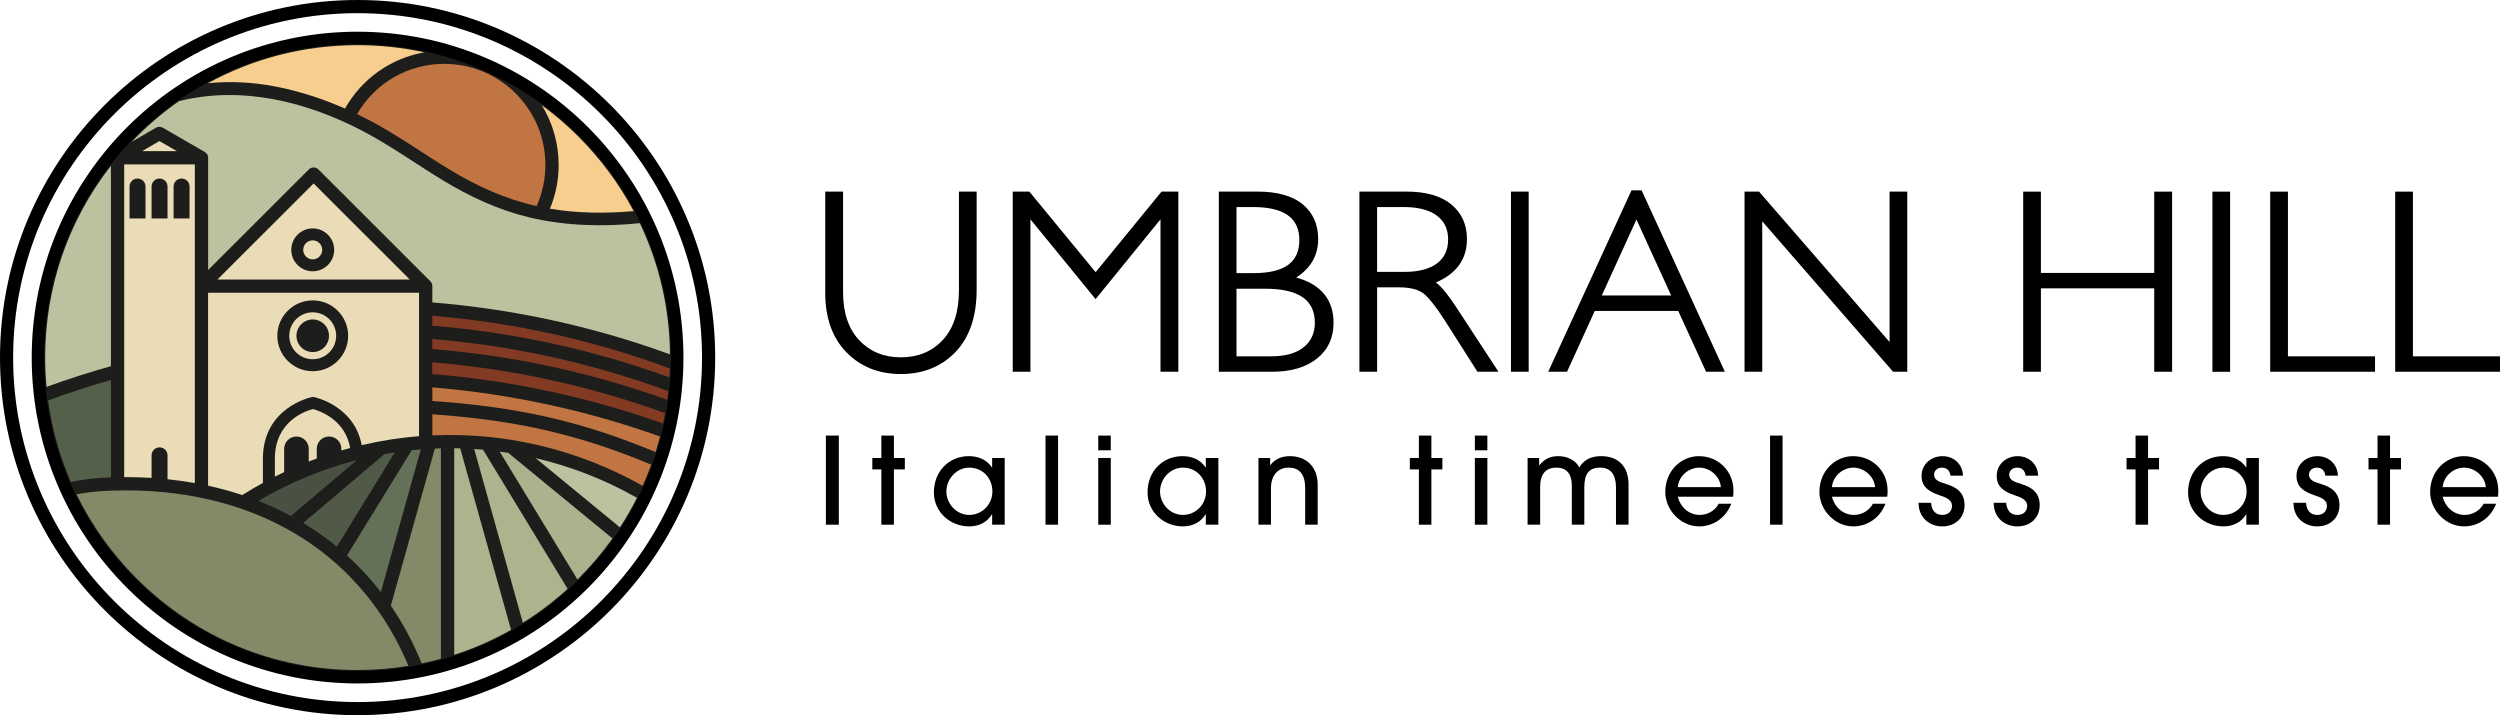 <svg viewBox="0 0 601.55 172.08" xmlns="http://www.w3.org/2000/svg" id="Livello_2"><defs><style>.cls-1{fill:none;stroke:#000;stroke-miterlimit:10;stroke-width:3px;}.cls-2,.cls-3,.cls-4,.cls-5,.cls-6,.cls-7,.cls-8,.cls-9,.cls-10,.cls-11,.cls-12,.cls-13,.cls-14,.cls-15{stroke-width:0px;}.cls-3{fill:#f7ce8d;}.cls-4{fill:#4b5142;}.cls-5{fill:#515947;}.cls-6{fill:#647057;}.cls-7{fill:#55604a;}.cls-8{fill:#1d1d1b;}.cls-9{fill:#acb38d;}.cls-10{fill:#c17542;}.cls-11{fill:#adb28e;}.cls-12{fill:#bcc19f;}.cls-13{fill:#848968;}.cls-14{fill:#823b22;}.cls-15{fill:#eadcb7;}</style></defs><g id="Livello_1-2"><rect height="3.54" width="3.01" y="104.81" x="264.26" class="cls-2"></rect><rect height="3.54" width="3.01" y="104.81" x="354.88" class="cls-2"></rect><path d="m601.14,118.02c0-4.61-3.59-8.26-8.31-8.26-4.26,0-8.09,3.54-8.09,8.61,0,4.29,3.65,8.29,8.17,8.29,3.45,0,6.47-2.15,7.71-5.45h-3.01c-.93,1.71-2.7,2.69-4.58,2.69-2.46,0-4.58-1.71-5.27-4.37h13.3c.08-.55.08-1.02.08-1.51Zm-13.38-.81c.23-2.75,2.69-4.69,5.15-4.69s4.99,1.97,5.22,4.69h-10.37Z" class="cls-2"></path><polygon points="575.09 104.81 572.08 104.81 572.08 110.2 569.91 110.2 569.91 112.95 572.08 112.95 572.08 126.25 575.09 126.25 575.09 112.95 577.73 112.95 577.73 110.2 575.09 110.2 575.09 104.81" class="cls-2"></polygon><path d="m558.57,116.49c-1.59-.5-2.98-.9-2.98-2.26,0-.93.72-1.71,1.88-1.71,1.25,0,1.92.78,2.06,1.94h3.01c-.08-2.84-2.26-4.7-4.92-4.7s-5.04,1.89-5.04,4.73c0,1.82.66,3.53,4.6,4.78,1.89.61,2.73,1.33,2.73,2.43,0,1.31-.93,2.2-2.32,2.2-1.59,0-2.58-.98-2.72-2.92h-3.02c0,3.71,2.78,5.68,5.68,5.68,3.13,0,5.39-2.03,5.39-5.13s-2.08-4.35-4.35-5.04Z" class="cls-2"></path><path d="m540.52,112.46h-.06c-1.24-1.83-3.21-2.7-5.56-2.7-4.73,0-8.41,3.6-8.41,8.73,0,4.63,3.83,8.17,8.52,8.17,2.29,0,4.32-.99,5.45-2.9h.06v2.49h3.01v-16.05h-3.01v2.26Zm-5.54,11.44c-3.01,0-5.47-2.63-5.47-5.65s2.46-5.73,5.47-5.73c3.34,0,5.6,2.6,5.6,5.73s-2.47,5.65-5.6,5.65Z" class="cls-2"></path><polygon points="516.87 104.81 513.86 104.81 513.86 110.2 511.69 110.2 511.69 112.95 513.86 112.95 513.86 126.25 516.87 126.25 516.87 112.95 519.51 112.95 519.51 110.2 516.87 110.2 516.87 104.81" class="cls-2"></polygon><path d="m486.44,116.49c-1.59-.5-2.98-.9-2.98-2.26,0-.93.72-1.71,1.88-1.71,1.25,0,1.92.78,2.06,1.94h3.01c-.08-2.84-2.26-4.7-4.92-4.7s-5.04,1.89-5.04,4.73c0,1.82.66,3.53,4.6,4.78,1.89.61,2.73,1.33,2.73,2.43,0,1.31-.93,2.2-2.32,2.2-1.59,0-2.58-.98-2.73-2.92h-3.01c0,3.71,2.78,5.68,5.68,5.68,3.13,0,5.39-2.03,5.39-5.13s-2.09-4.35-4.35-5.04Z" class="cls-2"></path><path d="m468.36,116.49c-1.59-.5-2.98-.9-2.98-2.26,0-.93.72-1.71,1.88-1.71,1.25,0,1.91.78,2.06,1.94h3.01c-.09-2.84-2.26-4.7-4.92-4.7s-5.05,1.89-5.05,4.73c0,1.82.67,3.53,4.61,4.78,1.88.61,2.72,1.33,2.72,2.43,0,1.31-.92,2.2-2.31,2.2-1.6,0-2.58-.98-2.73-2.92h-3.01c0,3.71,2.78,5.68,5.68,5.68,3.13,0,5.39-2.03,5.39-5.13s-2.09-4.35-4.35-5.04Z" class="cls-2"></path><path d="m445.87,109.76c-4.26,0-8.08,3.54-8.08,8.61,0,4.29,3.65,8.29,8.17,8.29,3.45,0,6.46-2.15,7.71-5.45h-3.01c-.93,1.71-2.7,2.69-4.58,2.69-2.47,0-4.58-1.71-5.28-4.37h13.3c.09-.55.09-1.02.09-1.51,0-4.61-3.59-8.26-8.32-8.26Zm-5.07,7.45c.23-2.75,2.7-4.69,5.16-4.69s4.98,1.97,5.22,4.69h-10.38Z" class="cls-2"></path><rect height="21.44" width="3.01" y="104.81" x="425.91" class="cls-2"></rect><path d="m408.78,109.76c-4.26,0-8.08,3.54-8.08,8.61,0,4.29,3.65,8.29,8.17,8.29,3.45,0,6.46-2.15,7.71-5.45h-3.02c-.92,1.71-2.69,2.69-4.58,2.69-2.46,0-4.58-1.71-5.27-4.37h13.3c.09-.55.09-1.02.09-1.51,0-4.61-3.59-8.26-8.32-8.26Zm-5.07,7.45c.23-2.75,2.69-4.69,5.16-4.69s4.98,1.97,5.21,4.69h-10.37Z" class="cls-2"></path><path d="m385.31,109.76c-2.55,0-4.15.87-5.3,2.7-.82-1.68-2.9-2.7-4.99-2.7s-3.3.64-4.61,2.18h-.06v-1.74h-2.78v16.05h3.02v-9.01c0-3.16,1.3-4.72,3.97-4.72,2.17,0,3.65,1.24,3.65,4.4v9.33h3.01v-9.04c0-3.22,1.16-4.69,3.83-4.69,2.52,0,3.79,1.71,3.79,4.75v8.98h3.02v-9.74c0-4.14-2.38-6.75-6.55-6.75Z" class="cls-2"></path><rect height="16.05" width="3.01" y="110.2" x="354.88" class="cls-2"></rect><polygon points="344.42 104.81 341.41 104.81 341.41 110.2 339.23 110.2 339.23 112.95 341.41 112.95 341.41 126.25 344.42 126.25 344.42 112.95 347.06 112.95 347.06 110.2 344.42 110.2 344.42 104.81" class="cls-2"></polygon><path d="m310.37,109.76c-1.86,0-3.51.61-4.7,2.15h-.05v-1.71h-2.81v16.05h3.01v-8.78c0-3.01,1.59-4.95,4.23-4.95s4,1.59,4,4.98v8.75h3.01v-9.62c0-4.43-2.84-6.87-6.69-6.87Z" class="cls-2"></path><path d="m290.14,112.46h-.06c-1.24-1.83-3.21-2.7-5.56-2.7-4.72,0-8.4,3.6-8.4,8.73,0,4.63,3.82,8.17,8.52,8.17,2.28,0,4.31-.99,5.44-2.9h.06v2.49h3.02v-16.05h-3.02v2.26Zm-5.53,11.44c-3.02,0-5.48-2.63-5.48-5.65s2.46-5.73,5.48-5.73c3.33,0,5.59,2.6,5.59,5.73s-2.46,5.65-5.59,5.65Z" class="cls-2"></path><rect height="16.05" width="3.02" y="110.2" x="264.26" class="cls-2"></rect><rect height="21.44" width="3.02" y="104.81" x="251.57" class="cls-2"></rect><path d="m238.73,112.46h-.05c-1.25-1.83-3.22-2.7-5.57-2.7-4.72,0-8.4,3.6-8.4,8.73,0,4.63,3.82,8.17,8.52,8.17,2.29,0,4.32-.99,5.45-2.9h.05v2.49h3.02v-16.05h-3.02v2.26Zm-5.53,11.44c-3.01,0-5.48-2.63-5.48-5.65s2.47-5.73,5.48-5.73c3.33,0,5.59,2.6,5.59,5.73s-2.46,5.65-5.59,5.65Z" class="cls-2"></path><polygon points="215.09 104.81 212.07 104.81 212.07 110.2 209.9 110.2 209.9 112.95 212.07 112.95 212.07 126.25 215.09 126.25 215.09 112.95 217.72 112.95 217.72 110.2 215.09 110.2 215.09 104.81" class="cls-2"></polygon><rect height="21.44" width="3.12" y="104.81" x="198.72" class="cls-2"></rect><polygon points="454.67 46.1 454.67 82.3 423.29 46.14 423.26 46.1 419.77 46.1 419.77 89.45 424.03 89.45 424.03 53.25 455.48 89.41 455.52 89.45 458.93 89.45 458.93 46.1 454.67 46.1" class="cls-2"></polygon><path d="m395,45.8h-2.43l-19.97,43.5-.07.15h4.53l6.67-14.64h20.08l6.68,14.58.02.06h4.53l-20.01-43.59-.03-.06Zm-9.57,25.29l8.33-18.27,8.35,18.27h-16.68Z" class="cls-2"></path><rect height="43.35" width="4.26" y="46.1" x="363.57" class="cls-2"></rect><path d="m345.51,67.96c4.96-2.11,7.47-5.61,7.47-10.42,0-3.49-1.27-6.31-3.79-8.37-2.48-2.03-6.1-3.07-10.74-3.07h-11.35v43.35h4.26v-20.31h5.24c2.53,0,4.47.45,5.75,1.35,1.31.92,3.21,3.32,5.62,7.12l7.5,11.79.03.05h5.06l-10.08-15.41c-2-3.07-3.62-5.06-4.97-6.08Zm-7.6-2.54h-6.55v-15.6h6.42c3.47,0,6.16.7,7.98,2.08,1.81,1.37,2.69,3.24,2.69,5.71s-.87,4.38-2.64,5.74c-1.8,1.37-4.45,2.07-7.9,2.07Z" class="cls-2"></path><path d="m311.89,66.78c3.51-2.25,5.29-5.35,5.29-9.24,0-3.55-1.26-6.38-3.76-8.41-2.46-2.01-6.11-3.03-10.83-3.03h-9.32v43.35h12.9c4.46,0,8.05-1.06,10.69-3.15,2.67-2.12,4.02-5.01,4.02-8.59,0-5.61-3.02-9.29-8.99-10.93Zm-14.36-16.96h3.94c7.52,0,11.18,2.61,11.18,7.97s-3.62,7.93-11.06,7.93h-4.06v-15.9Zm16.21,33.69c-1.78,1.48-4.45,2.23-7.94,2.23h-8.27v-16.27h6.85c8.07,0,12,2.67,12,8.18,0,2.47-.87,4.39-2.64,5.86Z" class="cls-2"></path><polygon points="263.63 65.49 247.71 46.14 247.68 46.1 243.68 46.1 243.68 89.45 247.94 89.45 247.94 52.77 263.54 71.87 263.62 71.97 279.24 52.78 279.24 89.45 283.53 89.45 283.53 46.1 279.49 46.1 263.63 65.49" class="cls-2"></polygon><path d="m230.74,69.89c0,5.14-1.31,9.15-3.89,11.92-2.57,2.77-5.96,4.17-10.08,4.17s-7.46-1.39-10.03-4.12c-2.58-2.74-3.88-6.62-3.88-11.52v-24.24h-4.29v24.36c0,6.01,1.7,10.82,5.08,14.29,3.37,3.48,7.79,5.25,13.12,5.25s9.77-1.79,13.15-5.31c3.37-3.52,5.08-8.56,5.08-14.99v-23.6h-4.26v23.79Z" class="cls-2"></path><polygon points="518.35 65.67 491.08 65.67 491.08 46.11 486.82 46.11 486.82 89.45 491.08 89.45 491.08 69.38 518.35 69.38 518.35 89.45 522.65 89.45 522.65 46.11 518.35 46.11 518.35 65.67" class="cls-2"></polygon><rect height="43.35" width="4.26" y="46.11" x="532.35" class="cls-2"></rect><polygon points="571.48 85.74 550.52 85.74 550.52 46.11 546.26 46.11 546.26 89.45 571.48 89.45 571.48 85.74" class="cls-2"></polygon><polygon points="580.6 85.74 580.6 46.11 576.33 46.11 576.33 89.45 601.55 89.45 601.55 85.74 580.6 85.74" class="cls-2"></polygon><path d="m86.04,172.08c47.45,0,86.05-38.6,86.05-86.04S133.48,0,86.04,0,0,38.6,0,86.05s38.59,86.04,86.04,86.04Zm0-168.91c45.7,0,82.88,37.18,82.88,82.88s-37.18,82.88-82.88,82.88S3.16,131.74,3.16,86.05,40.34,3.17,86.04,3.17Z" class="cls-2"></path><circle r="77.25" cy="86.04" cx="86.04" class="cls-8"></circle><path d="m101.26,108.13l-9.62,34.33c-2.46-3.17-5.18-6.12-8.15-8.8l15.58-25.34c.73-.08,1.46-.15,2.19-.2Z" class="cls-6"></path><path d="m52.32,67.26h46.28l-23.14-23.12-23.14,23.12Zm28.09-7.14c0,2.84-2.31,5.16-5.16,5.16s-5.16-2.31-5.16-5.16,2.31-5.16,5.16-5.16,5.16,2.31,5.16,5.16Z" class="cls-15"></path><path d="m72.96,60.12c0,1.26,1.03,2.29,2.29,2.29s2.29-1.03,2.29-2.29-1.03-2.29-2.29-2.29-2.29,1.03-2.29,2.29Z" class="cls-15"></path><path d="m85.88,110.7l-15.88,13.46c-2.52-1.36-5.15-2.58-7.87-3.63,2.04-1.2,4.12-2.33,6.24-3.36,1.94-.94,3.91-1.83,5.92-2.64.63-.26,1.28-.51,1.92-.76.05-.01.09-.03.13-.05,1.92-.72,3.84-1.37,5.78-1.96.83-.25,1.66-.49,2.49-.72.43-.11.84-.23,1.26-.33Z" class="cls-4"></path><path d="m84.26,107.82c-.53-3.02-2.04-5.45-4.5-7.25-1.89-1.39-3.77-1.96-4.46-2.14-1.59.4-9.16,2.79-9.16,11.95v4.31c.74-.37,1.48-.73,2.23-1.09v-5.6c0-1.63,1.32-2.96,2.96-2.96s2.96,1.32,2.96,2.96v3.06c.31-.12.63-.24.94-.36.33-.12.66-.25.99-.37v-2.34c0-1.63,1.32-2.96,2.96-2.96s2.96,1.32,2.96,2.96v.4c.71-.21,1.42-.41,2.14-.6Z" class="cls-15"></path><path d="m106.09,107.88v50.63c-1.53.42-3.06.79-4.62,1.11-2.01-4.96-4.51-9.61-7.43-13.87l10.6-37.83c.49-.02.97-.03,1.45-.04Z" class="cls-13"></path><path d="m50.08,116.87c2.8.62,5.54,1.37,8.2,2.25,1.63-1.02,3.29-2,4.98-2.92v-5.81c0-12.42,11.65-14.82,11.77-14.84l.27-.05.27.05c.11.02,9.66,1.99,11.47,11.56,4.55-1.07,9.15-1.79,13.79-2.16h0v-34.51h-50.76v46.42Zm25.17-44.59c4.7,0,8.52,3.82,8.52,8.52s-3.82,8.52-8.52,8.52-8.52-3.82-8.52-8.52,3.82-8.52,8.52-8.52Z" class="cls-15"></path><path d="m75.25,75.15c-3.12,0-5.65,2.53-5.65,5.65s2.53,5.64,5.65,5.64,5.64-2.53,5.64-5.64-2.53-5.65-5.64-5.65Zm0,9.56c-2.17,0-3.92-1.75-3.92-3.91s1.75-3.93,3.92-3.93,3.91,1.75,3.91,3.93-1.75,3.91-3.91,3.91Z" class="cls-15"></path><path d="m26.69,39.9c-10.26,13.14-15.82,29.21-15.82,46.15,0,2.37.11,4.72.33,7.04,5.09-1.85,10.28-3.52,15.49-4.98v-48.21Z" class="cls-12"></path><path d="m26.69,114.86v-23.43c-5.08,1.45-10.15,3.1-15.11,4.92.93,6.8,2.77,13.37,5.46,19.59,3.51-.69,6.39-.98,9.65-1.08Z" class="cls-7"></path><path d="m86.05,161.21c4.13,0,8.21-.34,12.22-.99-5.36-12.9-14.14-23.51-25.5-30.75-11.77-7.51-26.37-11.47-42.22-11.47-.72,0-1.4,0-2.06.01-.06,0-.13.02-.19.02-.05,0-.09,0-.14-.01-3.43.06-6.3.28-9.74.91,3.61,7.42,8.47,14.26,14.48,20.27,14.2,14.2,33.08,22.02,53.16,22.02Z" class="cls-13"></path><path d="m29.88,89.32v25.49c.22,0,.44,0,.66,0,2,0,3.97.06,5.93.18v-5.42c0-1.06.86-1.92,1.92-1.92s1.92.86,1.92,1.92v5.74c2.22.23,4.42.54,6.57.93v-47.4h0v-29.28h-17v49.77Zm11.89-44.44c0-1.06.86-1.92,1.92-1.92s1.92.86,1.92,1.92v7.68h-3.84v-7.68Zm-5.3,0c0-1.06.86-1.92,1.92-1.92s1.92.86,1.92,1.92v7.68h-3.84v-7.68Zm-5.3,0c0-1.06.86-1.92,1.92-1.92s1.92.86,1.92,1.92v7.68h-3.84v-7.68Z" class="cls-15"></path><polygon points="34.2 36.36 42.54 36.36 38.35 33.94 34.2 36.36" class="cls-15"></polygon><path d="m50.02,20.03c5.36-.54,10.78-.26,16.14.76,5.76,1.1,11.44,2.96,16.85,5.33,4.09-7.22,11.08-12.12,19.11-13.53-5.22-1.13-10.6-1.72-16.07-1.72-12.8,0-25.11,3.18-36.03,9.16Z" class="cls-3"></path><path d="m160.79,94.12c-18.23-6.72-37.31-10.94-56.76-12.54v2.41c19.34,1.56,38.33,5.66,56.51,12.21.09-.69.18-1.38.25-2.08Z" class="cls-14"></path><path d="m161.17,88.66c-18.35-6.8-37.56-11.06-57.14-12.68v2.39c19.53,1.59,38.7,5.77,57.04,12.44.04-.72.08-1.44.1-2.16Z" class="cls-14"></path><path d="m160.03,99.41c-18.01-6.55-36.83-10.65-56.01-12.22v2.82c18.99,1.54,37.65,5.54,55.52,11.9.18-.83.34-1.66.49-2.5Z" class="cls-14"></path><path d="m95.01,108.84l-13.96,22.71c-2.09-1.71-4.28-3.3-6.57-4.77-.51-.32-1.02-.64-1.54-.94l19.57-16.59c.83-.15,1.66-.28,2.49-.4Z" class="cls-5"></path><path d="m106.93,15.36c-8.75,0-16.67,4.59-21.01,12.09.92.44,1.83.9,2.73,1.37,6.75,3.51,12.93,7.98,19.42,11.92,6.59,4.01,13.51,7.17,21.05,8.85,1.4-3.12,2.11-6.45,2.11-9.92,0-13.4-10.9-24.3-24.3-24.3Z" class="cls-10"></path><path d="m158.81,105.03c-17.63-6.3-36.04-10.27-54.78-11.82v3.28c20.74,1.43,36.03,4.93,53.7,12.29.39-1.24.75-2.49,1.08-3.75Z" class="cls-10"></path><path d="m153.95,53.7c-8.89.9-17.91.68-26.63-1.4-7.42-1.78-14.28-4.99-20.78-8.93-6.49-3.94-12.67-8.41-19.42-11.93-13.55-7.05-29.03-10.83-44.01-7.12-3.61,2.52-7.03,5.38-10.21,8.57-.41.41-.82.83-1.22,1.25l5.83-3.4c.23-.14.49-.2.74-.21.03,0,.06,0,.09,0,.04,0,.07,0,.11,0,.25,0,.51.07.74.21l10.1,5.84s.03.02.04.03c.05.03.1.07.14.1.04.03.08.06.11.09.04.04.07.07.11.11.03.04.07.08.1.12.03.04.05.09.08.13.03.04.05.09.07.13.02.05.04.1.05.15.02.05.03.1.05.15.01.05.02.1.02.15,0,.06.02.11.02.17,0,.02,0,.03,0,.05v27.02l24.25-24.23c.06-.06.13-.11.2-.16.02-.01.03-.03.05-.04.52-.34,1.18-.35,1.71-.03.02,0,.03.01.05.02.05.03.1.08.15.12.03.03.07.05.1.08l26.97,26.95c.31.31.47.73.47,1.14,0,0,0,0,0,.01v3.93c19.58,1.59,38.8,5.79,57.18,12.5-.11-11.11-2.61-21.83-7.26-31.58Z" class="cls-12"></path><path d="m152.48,50.8c-3.47-6.51-7.92-12.54-13.28-17.91-2.77-2.77-5.72-5.3-8.83-7.57,2.57,4.18,4.05,9.09,4.05,14.35,0,3.68-.71,7.21-2.1,10.55,6.66,1.12,13.44,1.17,20.16.58Z" class="cls-3"></path><path d="m147.36,129.56c-2.43,3.4-5.15,6.63-8.16,9.64l-.25.25-18.71-30.78c.68.08,1.36.19,2.04.29l25.09,20.6Z" class="cls-11"></path><path d="m153.26,119.79c-1.23,2.43-2.6,4.81-4.09,7.11l-20.29-16.67c8.53,2,16.77,5.22,24.38,9.55Z" class="cls-12"></path><path d="m109.29,107.86v49.7c4.75-1.54,9.33-3.55,13.68-6.01l-12.23-43.66c-.48-.01-.97-.02-1.45-.03Z" class="cls-9"></path><path d="m136.58,141.68c-3.36,3.07-6.97,5.79-10.77,8.17l-11.71-41.81c.71.04,1.42.1,2.13.17l20.35,33.47Z" class="cls-9"></path><path d="m156.7,111.81c-17.34-7.25-32.34-10.7-52.67-12.12v5.07c4.55-.2,9.12-.08,13.72.39,12.88,1.31,25.57,5.36,36.88,11.75.75-1.67,1.44-3.37,2.07-5.09Z" class="cls-10"></path><circle r="76.91" cy="86.04" cx="86.04" class="cls-1"></circle></g></svg>